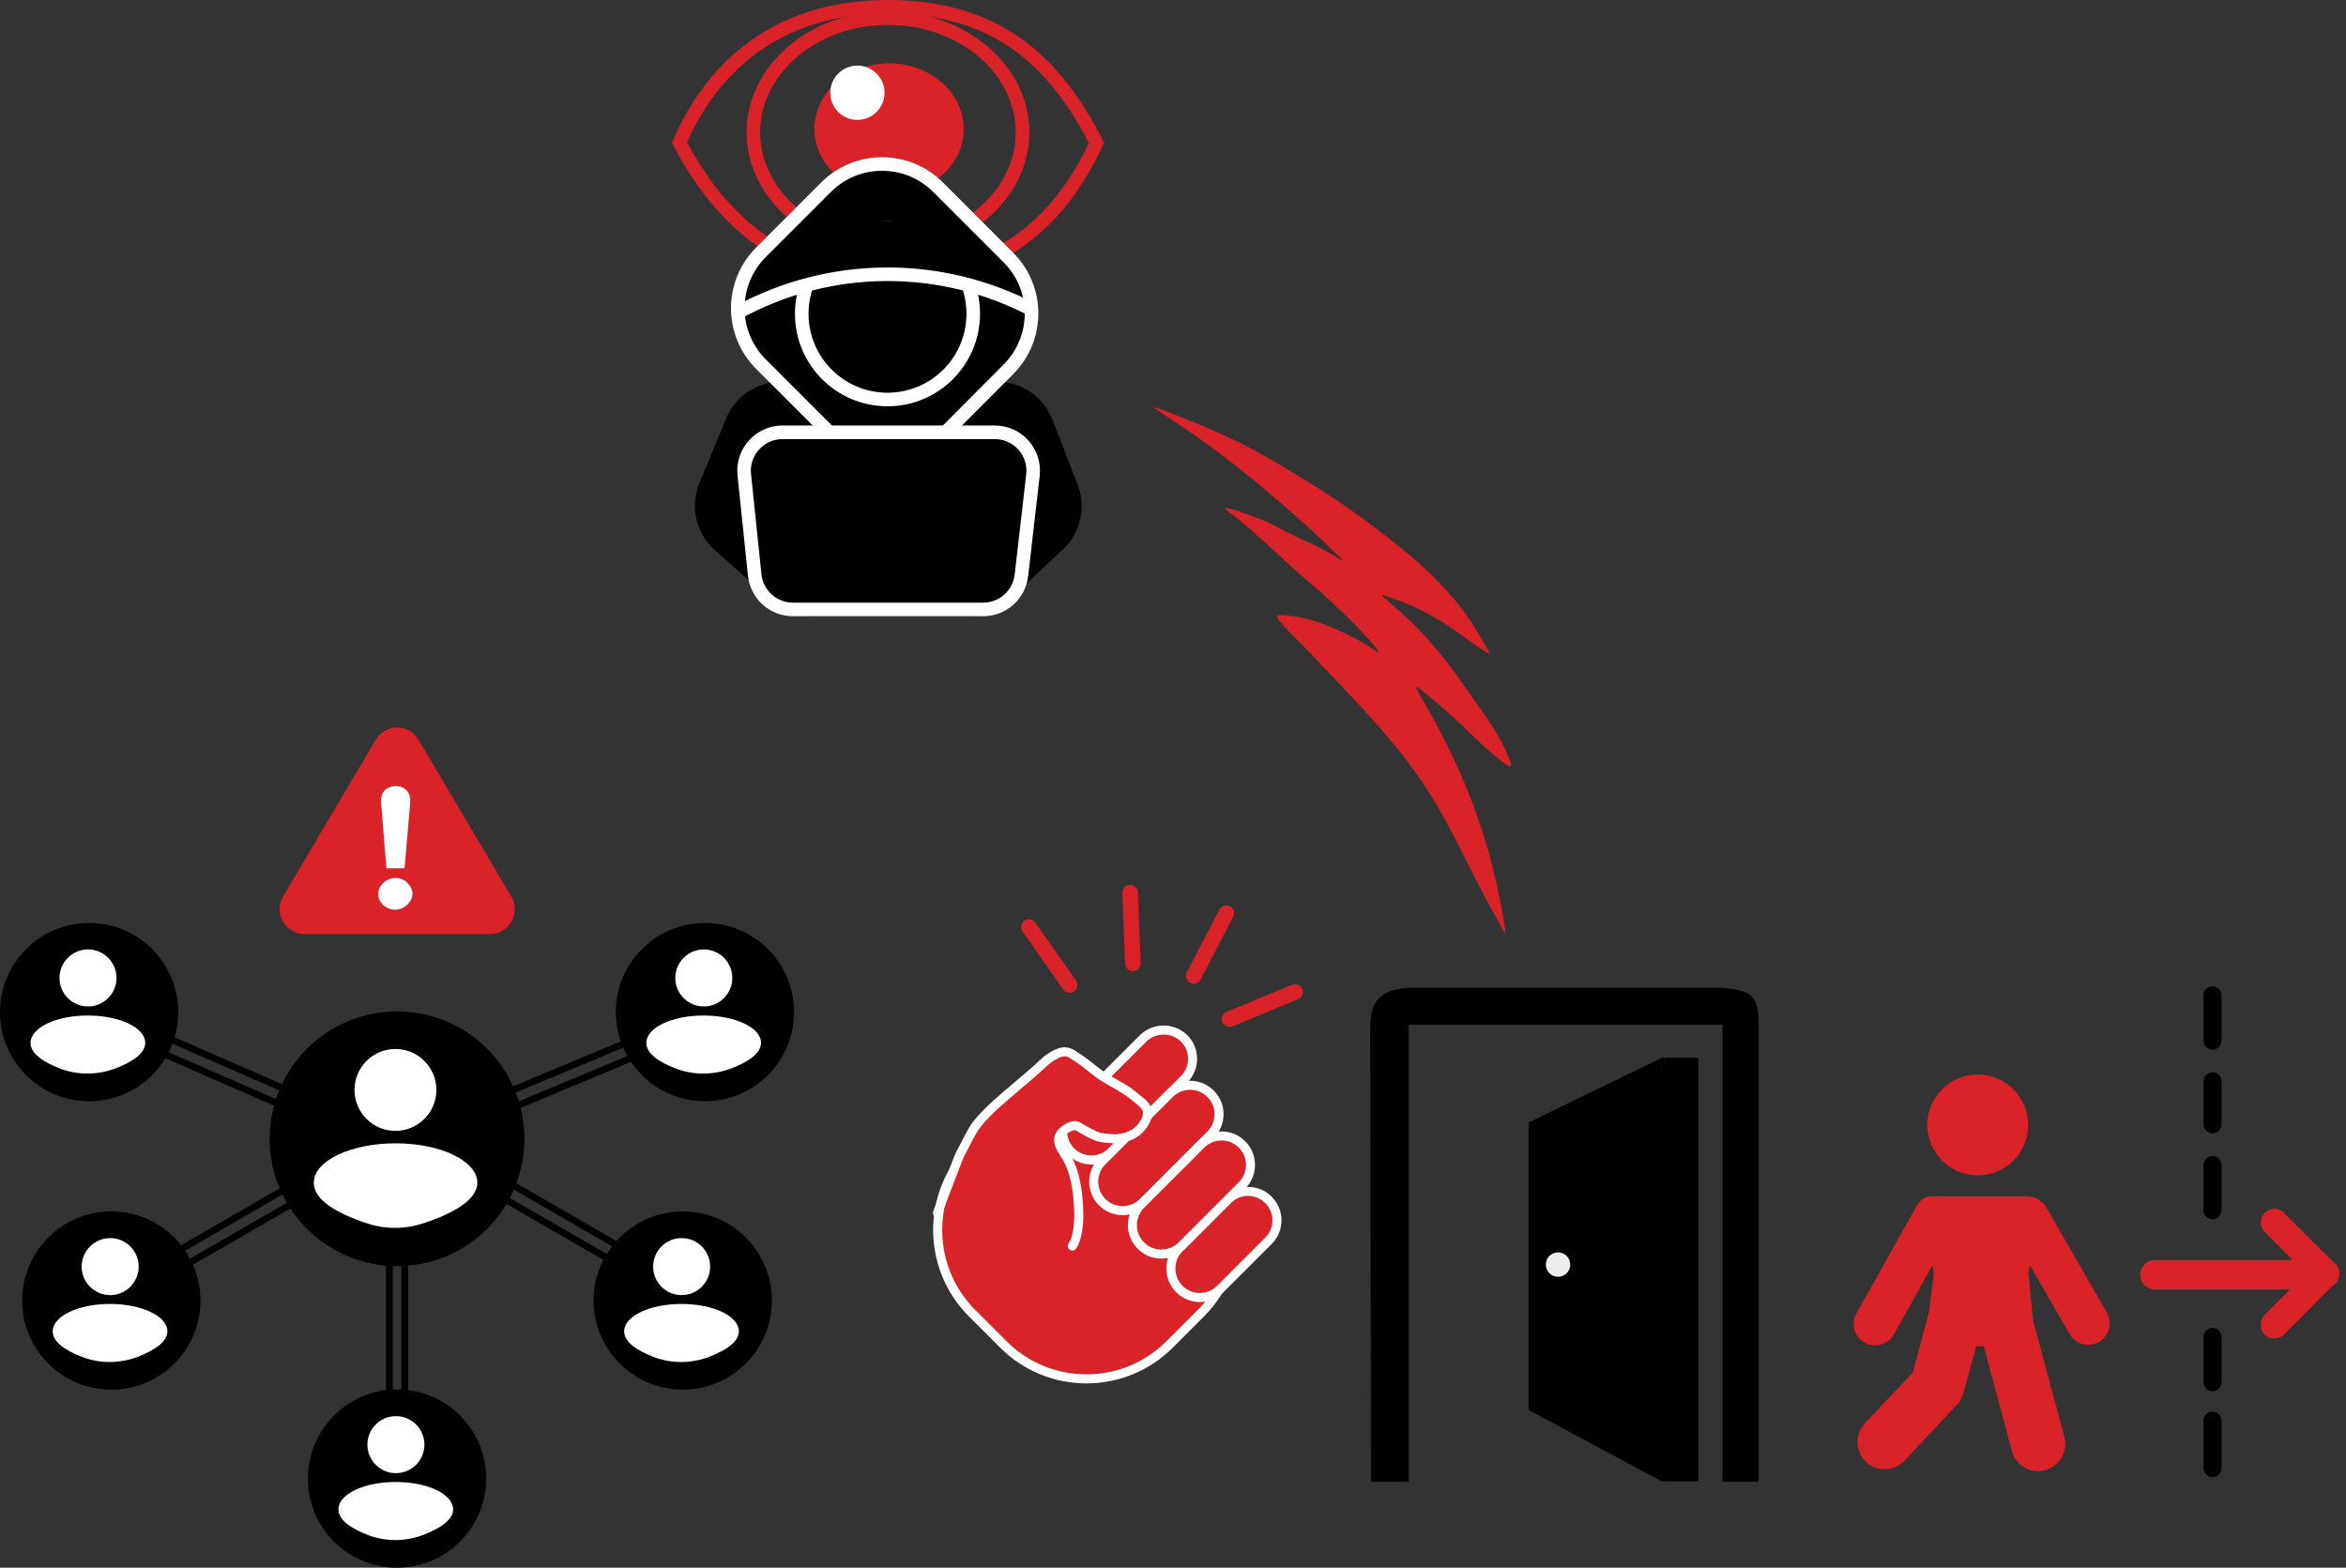 <?xml version="1.0" encoding="UTF-8"?> <!-- Generator: Adobe Illustrator 21.0.0, SVG Export Plug-In . SVG Version: 6.00 Build 0) --> <svg xmlns="http://www.w3.org/2000/svg" xmlns:xlink="http://www.w3.org/1999/xlink" version="1.1" id="Layer_1" x="0px" y="0px" viewBox="0 0 1037 693" style="enable-background:new 0 0 1037 693;" xml:space="preserve"><rect x="0" y="0" width="1037" height="693" fill="#333333" stroke="none"/> <style type="text/css"> .st0{fill:none;stroke:#DA2229;stroke-width:6;} .st1{fill:#DA2229;} .st2{fill:#FFFFFF;} .st3{stroke:#FFFFFF;stroke-width:6;} .st4{fill:none;stroke:#FFFFFF;stroke-width:6;} .st5{fill:none;stroke:#000000;stroke-width:3;} .st6{fill:#EFEEEF;} .st7{fill:#DA2229;stroke:#FFFFFF;stroke-width:4;} .st8{fill:none;stroke:#FFFFFF;stroke-width:4;stroke-linecap:round;} </style> <path class="st0" d="M452,58.5c0,27.5-26.2,50.5-59.5,50.5S333,86,333,58.5S359.2,8,392.5,8S452,31,452,58.5z"></path> <ellipse class="st1" cx="393" cy="57" rx="33" ry="29"></ellipse> <circle class="st2" cx="379" cy="41" r="12"></circle> <path class="st0" d="M484.7,63.1c-7.6,16.4-17.9,31.2-32.3,42c-14.8,11-34.1,18-59.9,18c-50.4,0-76.7-30.9-92.2-60.1 C314.1,31.3,341.9,3,392.5,3c25.8,0,44.7,7,59.2,18C465.9,31.8,476.2,46.6,484.7,63.1z"></path> <path d="M321,184.9c4-9.7,13.5-16.1,24-16.1h95.9c10.7,0,20.4,6.6,24.3,16.6l11.2,29c3.8,9.9,1.2,21.1-6.5,28.4l-24.1,22.6 c-4.8,4.5-11.2,7-17.8,7h-69.3c-6.4,0-12.5-2.3-17.3-6.6l-25.5-22.7c-8.3-7.4-11-19.1-6.8-29.4L321,184.9z"></path> <path class="st3" d="M414.6,82.7l31.1,31.1c13.7,13.7,13.7,35.8,0,49.5L417,192.1c-13.7,13.7-35.8,13.7-49.5,0L336.4,161 c-13.7-13.7-13.7-35.8,0-49.5l28.8-28.8C378.8,69.1,401,69.1,414.6,82.7z"></path> <circle class="st3" cx="392.3" cy="138.7" r="37.9"></circle> <path d="M357.4,97.7h65l13.2,26.1l-42.8-2.5l-42.8,2.9L357.4,97.7z"></path> <path class="st4" d="M326.2,138.1c40.7-22.2,89.9-22.5,130.8-0.8"></path> <path class="st3" d="M329,209.9c-1.1-10,6.8-18.8,16.9-18.8h93.8c10.2,0,18,8.8,16.9,18.9l-5.1,44.3c-1,8.6-8.2,15.1-16.9,15.1 h-84.1c-8.7,0-16-6.6-16.9-15.2L329,209.9z"></path> <path class="st1" d="M590.8,221.1c-9.1-6.2-26.2-16.5-36-21.9c-7.2-4-20.9-10.2-27.8-12.8c-3.6-1.4-13-5.5-16.7-6.4 c-1.5-0.3,3.8,2.8,4.9,3.8c20.6,13,39.9,28.7,58.2,44.9c5.8,5.1,11.6,10.5,17.1,16c1,1,4.9,4.4,2.8,3c-0.3,0-0.6-0.3-0.9-0.4 c-4.9-3-10.1-6-14.7-7.8c-11.2-5-14.6-8-23.3-11c-3.4-1.2-9.1-3.6-12.7-4c-2-0.6,4.3,3.9,4.6,4.2c10,7.9,20.8,18.8,30.7,27.2 c11.1,9.4,22.1,19.6,31.4,30.6c3.4,4.1-2.7-0.4-3.9-1.2c-6-3.7-17.2-9-24.1-11c-4.2-1.2-9.2-2.4-15.7-2.4c-1.7,0.8,7,9.2,7.3,9.6 c9.7,9.6,16.8,17.5,25.2,26.3c14.5,15.2,27.9,30.9,38.3,48.8c9.6,16.5,17,33.9,26.7,50.4c0.1,0.2,3.6,7.8,3.1,4.1 c-0.3-1.9-0.4-3.9-0.8-5.8c-2-10.7-4.3-21.4-7.4-31.8c-6.3-21.2-15.1-41.1-26.2-60.6c-1.5-2.6-3-5.1-4.3-7.8c-0.2-0.5-1-1.7-0.5-1.5 c1,0.5,2,1.2,2.8,1.9c8,6.4,15.4,13.2,22.6,20.2c3,3,6.1,5.8,9.5,8.5c1.6,1.3,4.4,4.1,6.8,4.6c1,0.2-1.9-6.4-2.2-6.9 c-4.6-10.2-11.9-19.3-18.3-28.6c-9.5-14-20.4-26.5-33.8-37.6c-3.5-2.9-3.6-3.2,0.4-1.8c3.6,1.3,7.3,2.6,10.8,4.2 c7.5,3.4,14.2,7.5,20.8,12.2c4.1,3,8.1,6.3,12.7,8.6c0.9,0.4-0.8-2.1-1-2.4c-1.6-2.8-3.2-5.7-4.9-8.5c-6.9-11.2-16.9-22-27.1-30.8 C614.3,237.9,602.7,229.2,590.8,221.1z"></path> <path class="st1" d="M166.1,327c4.3-7.2,14.7-7.2,18.9,0l41,69.3c4.3,7.3-0.9,16.6-9.5,16.6h-81.9c-8.5,0-13.8-9.3-9.5-16.6 L166.1,327z"></path> <path class="st2" d="M170.8,383.8l-2.3-28.6c-0.2-1.9,0.1-3.4,0.6-4.5c0.6-1.1,1.4-1.9,2.4-2.4c1.1-0.5,2.2-0.8,3.4-0.8 c1.2,0,2.3,0.2,3.3,0.7c1,0.5,1.8,1.3,2.4,2.4c0.6,1.1,0.9,2.6,0.7,4.6l-2.5,28.6H170.8z M174.7,402.1c-2,0-3.8-0.7-5.3-2 c-1.4-1.3-2.2-3-2.2-4.9c0-1.9,0.7-3.5,2.2-4.9c1.5-1.4,3.3-2.2,5.3-2.2c2.2,0,4,0.7,5.4,2.2c1.4,1.4,2.2,3,2.2,4.8 c0,1.8-0.8,3.4-2.3,4.8C178.5,401.4,176.8,402.1,174.7,402.1z"></path> <rect x="172.1" y="539" class="st5" width="6.8" height="112.8"></rect> <rect x="49.5" y="537.7" transform="matrix(0.866 -0.5 0.5 0.866 -256.591 125.676)" class="st5" width="113" height="7.1"></rect> <rect x="245.7" y="484.7" transform="matrix(0.5 -0.866 0.866 0.5 -344.074 486.239)" class="st5" width="7.1" height="113"></rect> <rect x="91.3" y="415.3" transform="matrix(0.4 -0.917 0.917 0.4 -375.534 370.117)" class="st5" width="7.1" height="113"></rect> <rect x="209.7" y="465.7" transform="matrix(0.923 -0.385 0.385 0.923 -160.03 138.538)" class="st5" width="113" height="7.1"></rect> <ellipse cx="175.5" cy="503.4" rx="56.3" ry="56.3"></ellipse> <ellipse class="st2" cx="174.8" cy="481.8" rx="18.1" ry="18.1"></ellipse> <path class="st2" d="M211,522.8c0,7.4-10.1,13.4-23.7,17.9c-8.1,2.7-16.9,2.8-25,0.1c-13.9-4.6-23.6-10.5-23.6-18 c0-9.6,16.2-17.4,36.2-17.4C194.8,505.4,211,513.2,211,522.8z"></path> <ellipse cx="39.4" cy="447.4" rx="39.4" ry="39.4"></ellipse> <ellipse class="st2" cx="38.9" cy="432.3" rx="12.6" ry="12.6"></ellipse> <path class="st2" d="M64.2,461c0,4.5-5.3,8.2-12.9,11.2c-8,3.1-16.9,3.2-24.9,0.1c-7.7-3-12.9-6.7-12.9-11.3 c0-6.7,11.3-12.1,25.3-12.1C52.9,448.9,64.2,454.3,64.2,461z"></path> <ellipse cx="49.2" cy="574.9" rx="39.4" ry="39.4"></ellipse> <ellipse class="st2" cx="48.7" cy="559.9" rx="12.6" ry="12.6"></ellipse> <path class="st2" d="M74,588.5c0,4.5-5.3,8.2-12.9,11.2c-8,3.1-16.9,3.2-24.9,0.1c-7.7-3-12.9-6.7-12.9-11.3 c0-6.7,11.3-12.1,25.3-12.1C62.6,576.4,74,581.8,74,588.5z"></path> <ellipse cx="175.5" cy="653.6" rx="39.4" ry="39.4"></ellipse> <ellipse class="st2" cx="175" cy="638.6" rx="12.6" ry="12.6"></ellipse> <path class="st2" d="M200.3,667.2c0,4.5-5.3,8.2-12.9,11.2c-8,3.1-16.9,3.2-24.9,0.1c-7.7-3-12.9-6.7-12.9-11.3 c0-6.7,11.3-12.1,25.3-12.1C189,655.1,200.3,660.5,200.3,667.2z"></path> <ellipse cx="301.8" cy="574.9" rx="39.4" ry="39.4"></ellipse> <ellipse class="st2" cx="301.3" cy="559.9" rx="12.6" ry="12.6"></ellipse> <path class="st2" d="M326.6,588.5c0,4.5-5.3,8.2-12.9,11.2c-8,3.1-16.9,3.2-24.9,0.1c-7.7-3-12.9-6.7-12.9-11.3 c0-6.7,11.3-12.1,25.3-12.1C315.3,576.4,326.6,581.8,326.6,588.5z"></path> <ellipse cx="311.6" cy="447.4" rx="39.4" ry="39.4"></ellipse> <ellipse class="st2" cx="311.1" cy="432.3" rx="12.6" ry="12.6"></ellipse> <path class="st2" d="M336.4,461c0,4.5-5.3,8.2-12.9,11.2c-8,3.1-16.9,3.2-24.9,0.1c-7.7-3-12.9-6.7-12.9-11.3 c0-6.7,11.3-12.1,25.3-12.1C325.1,448.9,336.4,454.3,336.4,461z"></path> <rect x="734.4" y="467.6" width="16.3" height="187.2"></rect> <path d="M675.7,496.2l58.8-28.6v187.2l-58.8-31.5V496.2z"></path> <circle class="st6" cx="688.7" cy="559" r="5.4"></circle> <path class="st1" d="M874.2,475c-12.3,0-22.3,10-22.3,22.3s10,22.3,22.3,22.3c12.3,0,22.3-10,22.3-22.3S886.5,475,874.2,475z"></path> <path class="st1" d="M931.3,580.2l-26.8-46.5c-1.3-2.3-3.4-3.8-5.8-4.4c-0.8-0.3-1.7-0.5-2.6-0.5h-42.2c-2.3,0-4.3,1.1-5.7,2.9 c-0.2,0.3-0.4,0.6-0.6,0.9c-0.3,0.4-0.6,0.8-0.8,1.2l-26.2,46.8c-2.6,4.6-0.9,10.4,3.6,12.9s10.4,0.9,12.9-3.6l17-30.4l0.3,1 c0.3,1,0.4,2,0.3,3l-2,16.3l-7.2,26.9l-21.2,22.5c-4.5,4.8-4.3,12.4,0.5,17s12.4,4.3,17-0.5l23.3-24.8c1.6-1.7,2.6-3.8,3-5.9 c0.1-0.2,0.1-0.4,0.2-0.6l5.2-19.3h3.4l12.4,46.3c1.7,6.4,8.3,10.2,14.7,8.5c6.4-1.7,10.2-8.3,8.5-14.7l-13.9-51.9l-1.9-20.1 c-0.1-0.8,0-1.6,0.2-2.4l0.4-1.5l17.5,30.4c2.6,4.5,8.4,6.1,13,3.5C932.3,590.6,933.9,584.7,931.3,580.2z"></path> <path class="st1" d="M1009.6,536.1l22.7,22.7c2.4,2.4,2.4,6.2,0,8.6l0,0c-2.4,2.4-6.2,2.4-8.5,0l-22.7-22.7c-2.4-2.4-2.4-6.2,0-8.6 l0,0C1003.4,533.7,1007.2,533.7,1009.6,536.1z"></path> <path class="st1" d="M1001,581.3l22.6-22.7c2.4-2.4,6.2-2.4,8.6,0l0,0c2.4,2.4,2.4,6.2,0,8.6l-22.6,22.7c-2.4,2.4-6.2,2.4-8.6,0l0,0 C998.7,587.5,998.7,583.7,1001,581.3z"></path> <path class="st1" d="M952.5,557h67c3.6,0,6.5,2.9,6.5,6.5l0,0c0,3.6-2.9,6.5-6.5,6.5h-67c-3.6,0-6.5-2.9-6.5-6.5l0,0 C946,559.9,948.9,557,952.5,557z"></path> <path d="M982,440v20c0,2.2-1.8,4-4,4l0,0c-2.2,0-4-1.8-4-4v-20c0-2.2,1.8-4,4-4l0,0C980.2,436,982,437.8,982,440z"></path> <path d="M982,478v19c0,2.2-1.8,4-4,4l0,0c-2.2,0-4-1.8-4-4v-19c0-2.2,1.8-4,4-4l0,0C980.2,474,982,475.8,982,478z"></path> <path d="M982,515v20c0,2.2-1.8,4-4,4l0,0c-2.2,0-4-1.8-4-4v-20c0-2.2,1.8-4,4-4l0,0C980.2,511,982,512.8,982,515z"></path> <path d="M982,591v20c0,2.2-1.8,4-4,4l0,0c-2.2,0-4-1.8-4-4v-20c0-2.2,1.8-4,4-4l0,0C980.2,587,982,588.8,982,591z"></path> <path d="M982,628v21c0,2.2-1.8,4-4,4l0,0c-2.2,0-4-1.8-4-4v-21c0-2.2,1.8-4,4-4l0,0C980.2,624,982,625.8,982,628z"></path> <path class="st7" d="M530.8,580.5l-13.8,13.8c-20.3,20.3-53.2,20.3-73.5,0l-13.8-13.8c-20.3-20.3-20.3-53.2,0-73.5l13.8-13.8 c20.3-20.3,53.2-20.3,73.5,0l13.8,13.8C551.1,527.2,551.1,560.2,530.8,580.5z"></path> <path class="st7" d="M560.7,530.4L560.7,530.4c5,5,5,13.1,0,18.1l-21.3,21.3c-5,5-13.1,5-18.1,0l0,0c-5-5-5-13.1,0-18.1l21.3-21.3 C547.6,525.4,555.7,525.4,560.7,530.4z"></path> <path class="st7" d="M523.4,459L523.4,459c5,5,5,13.1,0,18.1l-31.9,31.9c-5,5-13.1,5-18.1,0l0,0c-5-5-5-13.1,0-18.1l31.9-31.9 C510.3,454.1,518.4,454.1,523.4,459z"></path> <path class="st1" d="M452.8,407L452.8,407c1.6-1.1,3.7-0.7,4.8,0.8l18,25.6c1.1,1.6,0.7,3.7-0.8,4.8l0,0c-1.6,1.1-3.7,0.7-4.8-0.8 l-18-25.6C450.9,410.2,451.3,408.1,452.8,407z"></path> <path class="st1" d="M499.4,391.1L499.4,391.1c1.9-0.1,3.5,1.4,3.6,3.3l1.2,31.3c0.1,1.9-1.4,3.5-3.3,3.6h0 c-1.9,0.1-3.5-1.4-3.6-3.3l-1.2-31.3C496.1,392.8,497.5,391.2,499.4,391.1z"></path> <path class="st1" d="M543.6,400.6L543.6,400.6c1.7,0.9,2.3,3,1.5,4.6L530.7,433c-0.9,1.7-3,2.3-4.6,1.5l0,0c-1.7-0.9-2.3-3-1.5-4.6 l14.4-27.8C539.9,400.4,541.9,399.7,543.6,400.6z"></path> <path class="st1" d="M575.6,437.2L575.6,437.2c0.7,1.8-0.1,3.8-1.9,4.5l-28.9,12c-1.8,0.7-3.8-0.1-4.5-1.9l0,0 c-0.7-1.8,0.1-3.8,1.9-4.5l28.9-12C572.9,434.6,574.9,435.4,575.6,437.2z"></path> <path class="st7" d="M535.1,483.5L535.1,483.5c5,5,5,13.1,0,18.1l-29.8,29.8c-5,5-13.1,5-18.1,0l0,0c-5-5-5-13.1,0-18.1l29.8-29.8 C522,478.5,530.1,478.5,535.1,483.5z"></path> <path class="st7" d="M549,505.9L549,505.9c5,5,5,13.1,0,18.1l-26.6,26.6c-5,5-13.1,5-18.1,0l0,0c-5-5-5-13.1,0-18.1l26.6-26.6 C535.9,500.9,544,500.9,549,505.9z"></path> <path class="st1" d="M477.4,543.1c-0.4,2.1-1.3,4.8-2.3,6.6L418,531.5c0.2-2-0.5-0.1,0-2.1c0.9-3.4,1.9-6.7,3.1-10 c0.7-2,1.3-4,2.1-6c0.9-2.2,2.2-4.2,3.4-6.3c2.1-3.8,3.7-7.8,6.4-11.3c5-6.5,11.9-11.8,18-17.1c2.5-2.2,5.2-4.3,7.7-6.6 c2.1-1.9,4.2-4.2,6.7-5.8c3.2-2.1,6.2-3.8,9.8-1.5c4,2.5,7.6,5.5,11.4,8.4c4,3.1,8.8,5.1,13,8c2.2,1.5,4,3.2,6.1,4.8 c1.1,0.9,2.5,2.6,2.7,4.1c0.4,4.3-3.5,8.9-7.2,10.5c-2.1,1-5.3,1.8-7.6,1.6c-2.5-0.2-5.2-0.2-7.6-1.1c-3-1.1-5.5-2.7-8.2-4.3 c-0.6-0.3-1.4,0.2-2.2,0.5c-0.5,0.1-1.8-1.6-2.1-1.2c-0.8,1.3-2.2,2.3-3.2,3.5c-3.2,3.9,1.1,8.2,2.9,11.7c2.4,4.7,3.7,10.3,4.3,15.5 C477.9,532.2,478.2,537.9,477.4,543.1z"></path> <path class="st8" d="M474,550.8c1.3-1.7,1.9-4.5,2.3-6.6c0.9-5.3,0.6-10.9,0-16.2c-0.6-5.2-1.8-10.8-4.3-15.5 c-1.8-3.4-6.1-7.8-2.9-11.7c1-1.2,5.3-4.4,7.5-2.8c2.7,1.5,5.3,3.2,8.2,4.3c2.4,0.9,5.1,0.9,7.6,1.1c2.3,0.2,5.5-0.7,7.6-1.6 c3.7-1.7,7.6-6.3,7.2-10.5c-0.1-1.5-1.5-3.2-2.7-4.1c-2-1.7-3.9-3.3-6.1-4.8c-4.2-2.9-8.9-4.9-13-8c-3.7-2.9-7.3-5.9-11.4-8.4 c-3.6-2.2-6.6-0.5-9.8,1.5c-2.4,1.6-4.5,3.9-6.7,5.8c-2.5,2.3-5.2,4.4-7.7,6.6c-6.2,5.4-13,10.7-18,17.1c-2.6,3.4-4.3,7.5-6.4,11.3 c-1,1.8-1.1,2.1-2,4.3c-0.8,1.9-8.3,21.5-9,23.5"></path> <path d="M606,655h16.7V453h138.7v202h16V456.3c0,0,0-1.2,0-1.7c0-13.3-1-17.7-20-18c-0.6,0-2.3,0-2.3,0H627.7c0,0-1.5,0-2,0 c-15.3,0-20.3,5.3-20,18.7c0,0.4,0,1.7,0,1.7L606,655z"></path> </svg> 